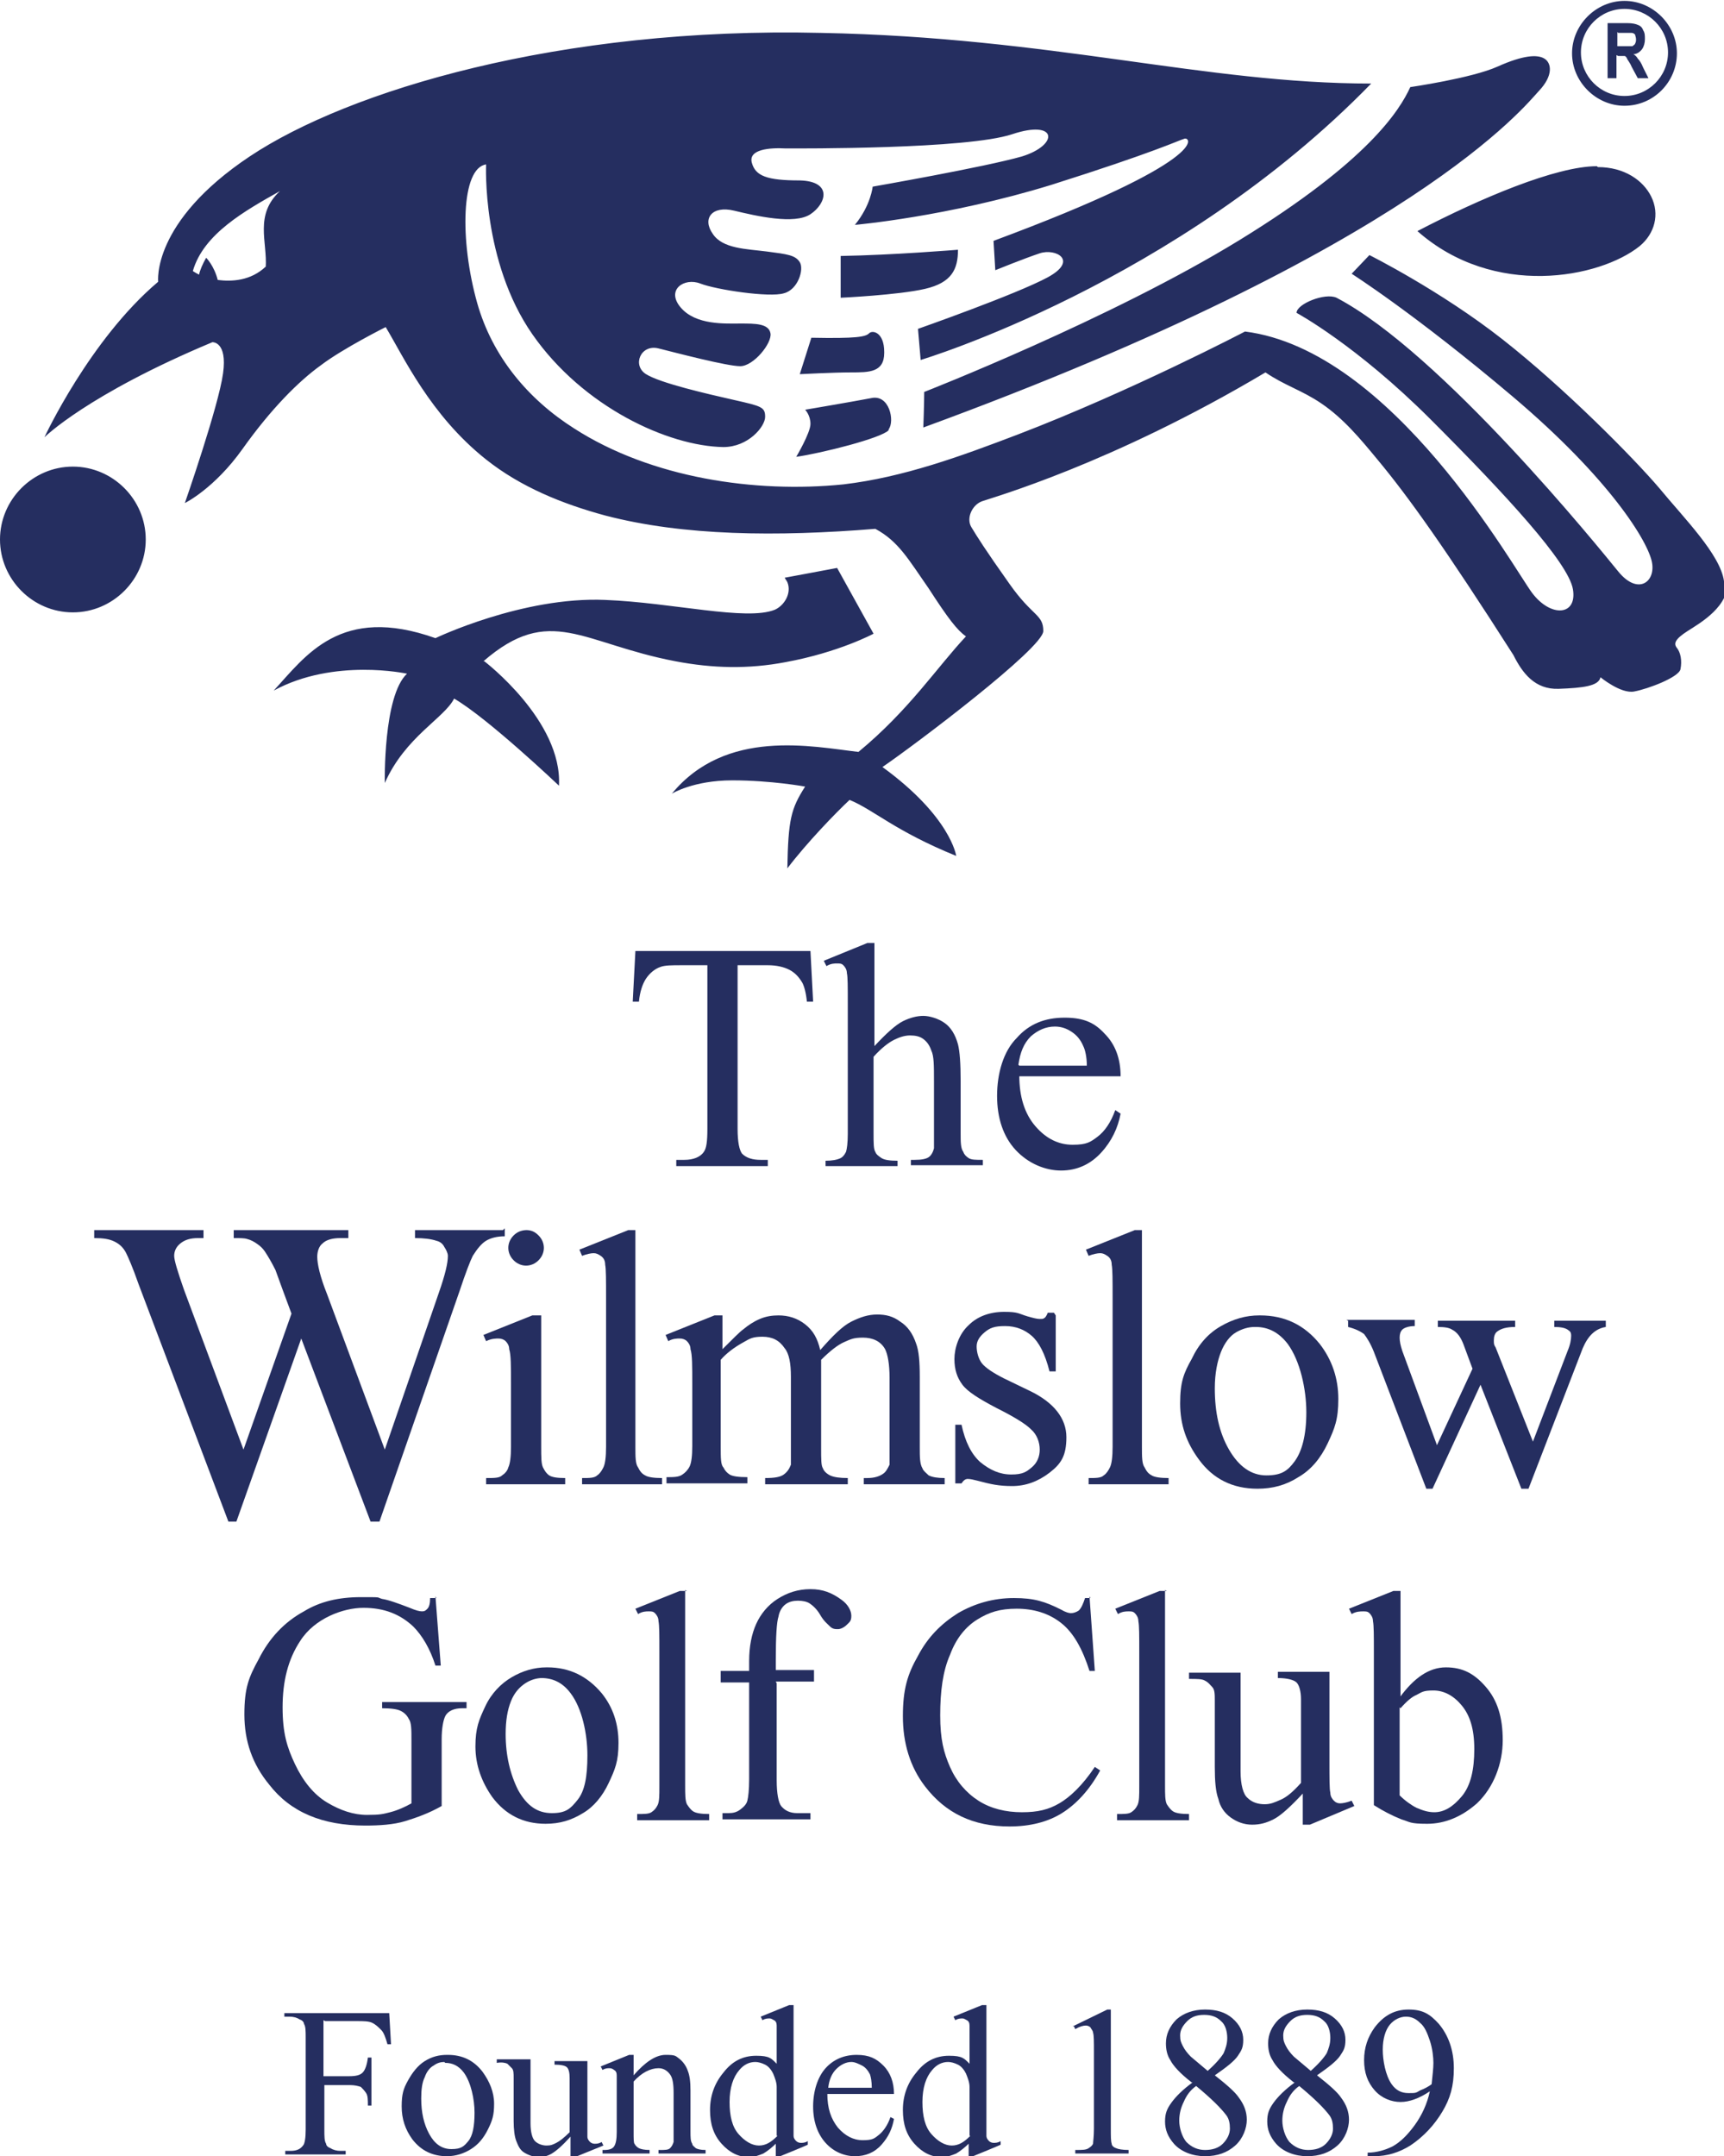 <?xml version="1.0" encoding="UTF-8"?>
<svg id="Layer_1" data-name="Layer 1" xmlns="http://www.w3.org/2000/svg" version="1.1" viewBox="0 0 194 242.6">
  <defs>
    <style>
      .cls-1 {
        fill: #252e60;
        stroke-width: 0px;
      }
    </style>
  </defs>
  <path class="cls-1" d="M194,65.4c-.4-3-4.5-7.1-7.3-10.5-2.9-3.4-10.6-11.2-17.6-16.7-7-5.5-15-9.5-15-9.5l-2,2.1s7.1,4.5,18.1,13.8c11,9.3,15.3,16.4,15.7,18.7.4,2.2-1.6,3.7-3.8,1-2.2-2.7-19.9-24.6-31.7-30.8-1.3-.6-4.5.7-4.5,1.7,0,0,6.7,3.6,15.1,12,8.4,8.4,15.5,16.1,16,19.1.5,3-2.5,3.2-4.6.4s-15.7-27.3-32.3-29.4c0,0-12.8,6.7-25.6,11.6-6.3,2.4-12.8,4.8-19.6,5.6-9.9,1-21.6-.7-30.3-6.3-5.2-3.3-9.2-8.1-10.9-14.1-2-7.1-1.8-15.2,1-15.6,0,0-.5,10.9,5.2,19.1,5.7,8.2,15.3,12.6,21.5,12.7,2.8,0,4.7-2.3,4.7-3.4,0-1.1-.4-1.2-3.5-1.9s-8.3-1.9-9.9-2.9c-1.6-1-.6-3.4,1.4-2.9,2,.5,7.7,2,9.2,2s3.6-2.6,3.4-3.7c-.2-1.1-1.7-1.1-3.4-1.1s-5,.2-6.7-1.8c-1.7-2,.4-3.4,2.2-2.7s7.8,1.6,9.4,1.1c1.6-.4,2.3-2.7,1.8-3.5s-1.4-.9-3.7-1.2-5-.3-6.1-2c-1.2-1.7-.1-3.2,2.4-2.6s6.8,1.6,8.6.4,2.5-3.7-1.2-3.8c-3.7,0-5-.5-5.4-2s2-1.7,3.8-1.6c1.7,0,20.4.1,25.5-1.6,5.1-1.7,5.3,1.2,1.1,2.5-4.2,1.2-16.8,3.4-16.8,3.4,0,0-.2,2.1-2,4.3,0,0,10.4-.9,22.1-4.5,11.7-3.7,14.3-5,15-5.2s3,2.4-21.5,11.5l.2,3.3s3.2-1.3,5-1.9,4.4.8.9,2.7c-3.5,1.9-14.6,5.8-14.6,5.8l.3,3.5s28.8-8.6,50.7-31.1c-18.8,0-35.8-5.2-61.9-5.7-29.4-.7-53.2,6.5-64.3,13.9-11.1,7.4-10.3,14.1-10.3,14.1-7.7,6.5-12.8,17.5-12.8,17.5,0,0,4.8-4.8,18.9-10.7,0,0,1.7-.1,1.2,3.5-.5,3.7-4.3,14.6-4.3,14.6,0,0,3.3-1.6,6.5-6.1,3.2-4.5,6.3-7.6,8.8-9.4,2.5-1.9,7.3-4.3,7.3-4.3,2,3.3,5,9.9,11.3,14.9,3.9,3.1,8.6,5,13.4,6.3,8.8,2.3,19.3,2.4,30.4,1.5,2.6,1.4,3.7,3.4,6,6.7,2.2,3.4,3.2,4.7,4.2,5.4-3.2,3.4-6.4,8.3-12.1,13-5.2-.6-14.9-2.7-21,4.7,0,0,2.4-1.5,6.8-1.5s8.2.7,8.2.7c-1.6,2.5-1.9,3.7-2,9.2,2.2-2.9,5.5-6.3,7-7.7,2.7,1.1,5.1,3.5,12,6.3,0,0-.6-4.4-8.3-10,3.8-2.6,18.1-13.4,18.1-15.3s-1.2-1.6-3.8-5.3c-2.7-3.8-3.7-5.4-4.3-6.4-.6-1,.1-2.5,1.2-2.9s14.6-4.2,31.9-14.5c2.2,1.5,4.1,2,6.3,3.5,2.5,1.7,4.4,4,6.3,6.3,3.5,4.2,7.7,10.1,15.3,22,1,2,2.4,3.9,5.1,3.8,2.7-.1,4.5-.3,4.7-1.3,0,0,2.3,1.9,3.8,1.6,1.6-.3,5-1.6,5.2-2.5.2-1,0-1.9-.4-2.4s-.2-1,1.2-1.9,4.8-2.8,4.5-5.8ZM29.9,30c-1.7,1.6-3.8,1.7-5.4,1.5-.4-1.6-1.3-2.5-1.3-2.5-.4.7-.7,1.4-.8,1.9-.4-.2-.7-.4-.7-.4,1.2-4.2,5.9-6.8,9.8-9-2.9,2.7-1.4,5.7-1.6,8.6ZM139.5,27c-14.5,8.9-35.5,17.1-35.5,17.1,0,1.3-.1,4-.1,4,55.4-20.3,67.7-36.2,69.3-37.9s1.4-3.1.6-3.6-2.4-.4-5.3.9c-2.9,1.3-9.8,2.3-9.8,2.3-1.2,2.6-4.7,8.3-19.2,17.2ZM179.7,18.7c-4.6,0-13.1,3.6-20.2,7.3,8.6,7.6,20.5,5.3,25,1.7,1.7-1.4,2.3-3.6,1.3-5.6-.9-1.8-3-3.3-6-3.3ZM100,48.3c.7-.9.1-4-2-3.5-2.1.4-7.4,1.3-7.4,1.3,0,0,.6.6.6,1.6s-1.6,3.7-1.6,3.7c2.8-.4,9.6-2.1,10.4-3ZM107.8,28.1s-7.3.6-13.2.7c0,0,0,2.4,0,4.7,0,0,6.5-.3,9.5-1,3-.7,3.7-2.2,3.7-4.4ZM99.5,39.6c0-2.2-1.3-2.5-1.7-2.1s-1.4.6-6.5.5l-1.3,4.1s3.8-.2,5.8-.2,3.7,0,3.7-2.2ZM54.4,74.4c7.5-6.5,11.1-2,21.6,0,4.2.8,8.2.9,12.4.1,6-1.1,9.9-3.2,9.9-3.2l-4.1-7.4c-2.1.4-5.9,1.1-5.9,1.1.1.2.2.3.3.5.5,1.2-.3,2.6-1.4,3.1-3.2,1.3-11.5-.8-19.1-1.1-9.3-.4-19.1,4.3-19.1,4.3-10.7-3.8-14.6,2-18.2,5.9,6.8-3.7,15-1.9,15-1.9-2.7,2.5-2.5,12.3-2.5,12.3,2.3-5.2,6.7-7.3,7.8-9.5,3.8,2.2,11.8,9.8,11.8,9.8.4-7.3-8.4-14-8.4-14ZM8.2,52.5c-4.5,0-8.2,3.7-8.2,8.2s3.7,8.2,8.2,8.2,8.2-3.7,8.2-8.2-3.7-8.2-8.2-8.2ZM182.8,11.9c3.3,0,5.9-2.7,5.9-5.9s-2.7-5.9-5.9-5.9-5.9,2.7-5.9,5.9,2.7,5.9,5.9,5.9ZM182.8,1c2.7,0,4.9,2.2,4.9,4.9s-2.2,4.9-4.9,4.9-4.9-2.2-4.9-4.9,2.2-4.9,4.9-4.9ZM182.1,6.3h.2c.2,0,.4,0,.5,0,.1,0,.2.1.3.3,0,.1.3.4.5.9l.7,1.3h1.2l-.6-1.2c-.2-.5-.4-.8-.6-1-.1-.2-.3-.4-.5-.5.4,0,.8-.3,1-.6.2-.3.3-.7.3-1.1s0-.7-.2-1c-.1-.3-.3-.5-.6-.6-.2-.1-.6-.2-1.2-.2h-2.2v6.2h1v-2.6ZM182.1,3.7h.8c.4,0,.7,0,.7,0,.2,0,.3.1.4.2,0,.1.1.3.1.5s0,.3-.1.5c0,.1-.2.2-.3.3-.1,0-.4,0-.9,0h-.8v-1.6Z"/>
  <g>
    <path class="cls-1" d="M91.2,107l.3,5.7h-.7c-.1-1-.3-1.7-.5-2.1-.4-.7-.9-1.2-1.5-1.5s-1.4-.5-2.4-.5h-3.4v18.4c0,1.5.2,2.4.5,2.8.5.5,1.2.7,2.1.7h.8v.7h-10.3v-.7h.9c1,0,1.8-.3,2.2-.9.3-.4.4-1.2.4-2.6v-18.4h-2.9c-1.1,0-1.9,0-2.4.2-.6.2-1.2.7-1.6,1.3-.4.6-.7,1.5-.8,2.6h-.7l.3-5.7h19.9Z"/>
    <path class="cls-1" d="M98.4,105.8v11.9c1.3-1.4,2.4-2.4,3.2-2.8.8-.4,1.6-.6,2.3-.6s1.7.3,2.4.8c.7.5,1.2,1.3,1.5,2.4.2.8.3,2.1.3,4.2v5.8c0,1,0,1.7.3,2.1.1.3.3.5.6.7.3.2.8.2,1.6.2v.6h-8.1v-.6h.4c.8,0,1.3-.1,1.6-.3.3-.2.5-.6.6-1,0-.2,0-.7,0-1.7v-5.8c0-1.8,0-2.9-.3-3.5-.2-.6-.5-1-.9-1.3s-.9-.4-1.5-.4-1.2.2-1.8.5c-.6.3-1.4.9-2.3,1.9v8.6c0,1.1,0,1.8.2,2.1.1.3.4.5.7.7.3.2.9.3,1.8.3v.6h-8.1v-.6c.7,0,1.3-.1,1.7-.3.2-.1.4-.3.6-.7.1-.3.2-1,.2-2v-14.7c0-1.9,0-3-.1-3.4,0-.4-.2-.7-.4-.9-.2-.2-.4-.2-.7-.2s-.7,0-1.2.3l-.3-.6,4.9-2h.8Z"/>
    <path class="cls-1" d="M114.7,121c0,2.4.6,4.3,1.8,5.7s2.6,2.1,4.2,2.1,2-.3,2.8-.9c.8-.6,1.5-1.6,2-3l.6.4c-.3,1.6-1,3.1-2.2,4.4-1.2,1.3-2.7,2-4.5,2s-3.7-.8-5.1-2.3-2.1-3.6-2.1-6.1.7-5,2.2-6.5c1.4-1.6,3.2-2.3,5.4-2.3s3.4.6,4.5,1.8c1.2,1.2,1.8,2.8,1.8,4.8h-11.4ZM114.7,119.9h7.6c0-1-.2-1.8-.4-2.2-.3-.7-.7-1.2-1.3-1.6-.6-.4-1.2-.6-1.9-.6-1,0-1.9.4-2.7,1.1-.8.8-1.2,1.8-1.4,3.2Z"/>
  </g>
  <g>
    <path class="cls-1" d="M56.6,138.4h-9.9v.9c1,0,1.8.1,2.4.3.4.1.7.3.9.7.2.3.4.7.4,1,0,.8-.3,2.1-1,4.1l-6.1,17.7-6.5-17.5c-.8-2-1.1-3.4-1.1-4.2,0-.6.2-1.2.6-1.5.4-.4,1.1-.6,2-.6h.9v-.9h-12.9v.9c.7,0,1.2,0,1.5.1.4.1.8.3,1.2.6.3.2.6.5.8.8.4.6.8,1.3,1.2,2.1l.8,2.2,1,2.7-5.4,15.3-6.7-18c-.7-2-1.1-3.3-1.1-3.8,0-.5.2-1,.7-1.4.5-.4,1.1-.6,2-.6h.6v-.9h-12.3v.9c1,0,1.7.1,2.3.4.6.3,1,.7,1.3,1.3.2.4.7,1.5,1.4,3.5l10.1,26.7h.9l7.3-20.6,7.8,20.6h1l9-25.9c.7-2.1,1.2-3.4,1.5-4,.5-.8,1-1.4,1.5-1.7.5-.3,1.2-.5,2.1-.5v-.9Z"/>
    <g>
      <path class="cls-1" d="M60.9,148v14.8c0,1.1,0,1.9.2,2.3.2.4.4.7.7.9.3.2.9.3,1.8.3v.7h-8.9v-.7c.9,0,1.5,0,1.8-.3.3-.2.6-.5.7-.9.2-.4.3-1.2.3-2.3v-7.1c0-2,0-3.3-.2-3.9,0-.4-.2-.7-.4-.9-.2-.2-.5-.3-.8-.3s-.8,0-1.4.3l-.3-.7,5.5-2.2h.9ZM59.2,138.4c.6,0,1,.2,1.4.6s.6.9.6,1.4-.2,1-.6,1.4-.9.6-1.4.6-1-.2-1.4-.6-.6-.9-.6-1.4.2-1,.6-1.4.9-.6,1.5-.6Z"/>
      <path class="cls-1" d="M71.5,138.4v24.4c0,1.1,0,1.9.3,2.3.2.4.4.7.8.9.3.2,1,.3,1.9.3v.7h-9v-.7c.8,0,1.4,0,1.7-.3.3-.2.5-.5.7-.9.2-.4.3-1.2.3-2.3v-16.7c0-2.1,0-3.3-.1-3.8,0-.5-.2-.8-.5-1s-.5-.3-.8-.3-.8.1-1.3.3l-.3-.7,5.5-2.2h.9Z"/>
      <path class="cls-1" d="M81.2,151.9c1.3-1.3,2.1-2.1,2.4-2.3.6-.5,1.2-.9,1.9-1.2.7-.3,1.4-.4,2.1-.4,1.1,0,2.1.3,3,1s1.4,1.6,1.7,2.9c1.4-1.6,2.5-2.7,3.5-3.2,1-.5,1.9-.8,2.9-.8s1.8.2,2.6.8c.8.5,1.4,1.3,1.8,2.5.3.8.4,2,.4,3.7v7.9c0,1.1,0,1.9.3,2.4.1.3.4.5.7.8.4.2,1,.3,1.8.3v.7h-9.1v-.7h.4c.8,0,1.4-.2,1.8-.5.3-.2.5-.6.7-1,0-.2,0-.9,0-1.9v-7.9c0-1.5-.2-2.6-.5-3.2-.5-.9-1.4-1.3-2.5-1.3s-1.4.2-2.1.5-1.6,1-2.6,2v.2s0,.9,0,.9v8.8c0,1.3,0,2,.2,2.3.1.3.4.6.8.8s1.1.3,2,.3v.7h-9.3v-.7c1,0,1.7-.1,2.1-.4s.6-.6.8-1.1c0-.2,0-.9,0-2v-7.9c0-1.5-.2-2.6-.7-3.2-.6-.9-1.4-1.3-2.5-1.3s-1.4.2-2.1.6c-1.1.6-2,1.3-2.6,2v9.8c0,1.2,0,2,.3,2.3.2.4.4.6.7.8.3.2,1,.3,2,.3v.7h-9.1v-.7c.8,0,1.4,0,1.8-.3.3-.2.6-.5.8-.9.2-.4.3-1.2.3-2.3v-7c0-2,0-3.3-.2-3.9,0-.4-.2-.7-.4-.9-.2-.2-.5-.3-.8-.3s-.8,0-1.3.3l-.3-.7,5.5-2.2h.9v3.9Z"/>
      <path class="cls-1" d="M118.8,148v6.3h-.7c-.5-2-1.2-3.3-2-4-.8-.7-1.8-1.1-3-1.1s-1.7.2-2.3.7c-.6.5-.9,1-.9,1.6s.2,1.4.6,1.9c.4.5,1.3,1.1,2.5,1.7l2.9,1.4c2.7,1.3,4.1,3.1,4.1,5.2s-.6,3-1.9,4c-1.3,1-2.7,1.5-4.2,1.5s-2.4-.2-3.9-.6c-.4-.1-.8-.2-1.1-.2s-.5.2-.7.5h-.7v-6.6h.7c.4,1.9,1.1,3.3,2.1,4.2,1.1.9,2.2,1.4,3.5,1.4s1.7-.3,2.3-.8c.6-.5.9-1.2.9-2s-.3-1.7-1-2.3c-.6-.6-1.9-1.4-3.9-2.4-1.9-1-3.2-1.8-3.8-2.6-.6-.8-.9-1.7-.9-2.9s.5-2.8,1.6-3.8c1-1,2.4-1.5,4-1.5s1.6.2,2.6.5c.7.2,1.1.3,1.4.3s.4,0,.5-.1c.1,0,.3-.3.4-.6h.7Z"/>
      <path class="cls-1" d="M128.5,138.4v24.4c0,1.1,0,1.9.3,2.3.2.4.4.7.8.9.3.2,1,.3,1.9.3v.7h-9v-.7c.8,0,1.4,0,1.7-.3.3-.2.5-.5.7-.9.2-.4.3-1.2.3-2.3v-16.7c0-2.1,0-3.3-.1-3.8,0-.5-.2-.8-.5-1s-.5-.3-.8-.3-.8.1-1.3.3l-.3-.7,5.5-2.2h.9Z"/>
      <path class="cls-1" d="M141.8,148c2.8,0,5,1.1,6.7,3.2,1.4,1.8,2.1,3.9,2.1,6.2s-.4,3.3-1.2,5c-.8,1.7-1.9,3-3.3,3.8-1.4.9-2.9,1.3-4.6,1.3-2.8,0-5-1.1-6.6-3.3-1.4-1.9-2.1-3.9-2.1-6.3s.4-3.4,1.3-5c.8-1.7,1.9-2.9,3.3-3.7,1.4-.8,2.8-1.2,4.3-1.2ZM141.2,149.3c-.7,0-1.4.2-2.1.6-.7.4-1.3,1.2-1.7,2.2s-.7,2.4-.7,4.1c0,2.7.5,5,1.6,6.9,1.1,1.9,2.5,2.9,4.2,2.9s2.4-.5,3.2-1.6c.8-1.1,1.3-2.9,1.3-5.5s-.7-5.8-2.1-7.7c-1-1.3-2.2-1.9-3.6-1.9Z"/>
      <path class="cls-1" d="M151.5,148.5h7.7v.7c-.7,0-1.2.2-1.4.4-.2.2-.3.5-.3.9s.1.9.3,1.5l3.9,10.6,4-8.6-1-2.7c-.3-.8-.7-1.4-1.3-1.7-.3-.2-.8-.3-1.6-.3v-.7h8.7v.7c-1,0-1.6.2-2,.5-.3.2-.4.6-.4,1s0,.5.2.8l4.2,10.6,3.9-10.2c.3-.7.4-1.3.4-1.7s-.1-.5-.4-.7c-.3-.2-.8-.3-1.5-.3v-.7h5.8v.7c-1.2.2-2,1-2.6,2.4l-6.1,15.8h-.8l-4.6-11.7-5.4,11.7h-.7l-5.9-15.4c-.4-1-.8-1.6-1.1-2-.4-.3-1-.6-1.8-.8v-.7Z"/>
    </g>
  </g>
  <g>
    <g>
      <path class="cls-1" d="M49,179.6l.6,7.8h-.6c-.6-1.9-1.5-3.4-2.5-4.4-1.5-1.4-3.3-2.1-5.6-2.1s-5.5,1.2-7.1,3.7c-1.4,2.1-2,4.6-2,7.5s.5,4.5,1.4,6.4c.9,1.9,2.1,3.4,3.6,4.3,1.5.9,3,1.4,4.5,1.4s1.8-.1,2.6-.3,1.7-.6,2.4-1v-7.1c0-1.2,0-2-.3-2.4-.2-.4-.5-.7-.9-.9-.4-.2-1.1-.3-2.1-.3v-.7h9.5v.7h-.5c-.9,0-1.6.3-1.9.9-.2.4-.4,1.3-.4,2.6v7.5c-1.4.8-2.8,1.3-4.1,1.7s-2.9.5-4.5.5c-4.8,0-8.4-1.5-10.8-4.6-1.9-2.3-2.8-4.9-2.8-7.9s.5-4.2,1.6-6.2c1.2-2.4,2.9-4.2,5.1-5.4,1.8-1.1,3.9-1.6,6.4-1.6s1.7,0,2.4.2c.7.1,1.8.5,3.1,1,.7.3,1.1.4,1.4.4s.4-.1.6-.3.3-.6.3-1.2h.7Z"/>
      <path class="cls-1" d="M61.6,187.6c2.5,0,4.5,1,6.1,2.9,1.3,1.6,1.9,3.5,1.9,5.6s-.4,3-1.1,4.5c-.7,1.5-1.7,2.7-2.9,3.4-1.3.8-2.6,1.2-4.2,1.2-2.5,0-4.5-1-6-3-1.2-1.7-1.9-3.6-1.9-5.7s.4-3,1.1-4.5,1.8-2.6,3-3.3c1.2-.7,2.5-1.1,3.9-1.1ZM61,188.8c-.6,0-1.3.2-1.9.6-.6.4-1.2,1-1.6,2-.4,1-.6,2.2-.6,3.7,0,2.4.5,4.5,1.4,6.3,1,1.8,2.2,2.6,3.8,2.6s2.1-.5,2.9-1.5,1.1-2.6,1.1-5-.6-5.3-1.9-7c-.9-1.2-2-1.7-3.3-1.7Z"/>
      <path class="cls-1" d="M77.1,178.9v22c0,1,0,1.7.2,2.1.2.3.4.6.7.8s.9.3,1.8.3v.7h-8.1v-.7c.8,0,1.3,0,1.6-.2.3-.2.5-.4.7-.8.2-.4.2-1.1.2-2.1v-15.1c0-1.9,0-3-.1-3.5,0-.4-.2-.7-.4-.9s-.4-.2-.7-.2-.7,0-1.2.3l-.3-.6,5-2h.8Z"/>
      <path class="cls-1" d="M87.4,189.4v10.9c0,1.5.2,2.5.5,2.9.4.5,1,.8,1.8.8h1.5v.7h-9.9v-.7h.7c.5,0,.9-.1,1.3-.4s.7-.6.8-1c.1-.4.2-1.2.2-2.4v-10.9h-3.2v-1.3h3.2v-1.1c0-1.7.3-3.1.8-4.2.5-1.1,1.3-2.1,2.4-2.8,1.1-.7,2.3-1.1,3.7-1.1s2.4.4,3.5,1.2c.7.5,1.1,1.2,1.1,1.8s-.2.7-.5,1c-.3.3-.7.5-1,.5s-.6,0-.9-.3-.7-.6-1.1-1.3c-.4-.7-.9-1.1-1.2-1.3s-.8-.3-1.3-.3-1,.1-1.4.4-.7.8-.8,1.4c-.2.6-.3,2.2-.3,4.8v1.2h4.3v1.3h-4.3Z"/>
    </g>
    <g>
      <path class="cls-1" d="M122.6,179.6l.6,8.4h-.6c-.8-2.5-1.8-4.3-3.2-5.4-1.4-1.1-3.1-1.6-5-1.6s-3.1.4-4.4,1.2c-1.3.8-2.4,2.1-3.1,4-.8,1.8-1.1,4.1-1.1,6.8s.4,4.2,1.1,5.8c.7,1.6,1.8,2.9,3.2,3.8s3.1,1.3,4.9,1.3,3-.3,4.2-1c1.2-.7,2.6-2,4-4.1l.6.4c-1.2,2.2-2.7,3.8-4.3,4.8s-3.6,1.5-5.9,1.5c-4.1,0-7.2-1.5-9.5-4.5-1.7-2.2-2.5-4.9-2.5-7.9s.5-4.7,1.7-6.8c1.1-2.1,2.6-3.6,4.5-4.8,1.9-1.1,4-1.7,6.3-1.7s3.5.4,5.3,1.3c.5.3.9.4,1.1.4.3,0,.6-.1.9-.3.3-.3.5-.8.7-1.4h.6Z"/>
      <path class="cls-1" d="M131.1,178.9v22c0,1,0,1.7.2,2.1.2.3.4.6.7.8s.9.3,1.8.3v.7h-8.1v-.7c.8,0,1.3,0,1.6-.2.3-.2.5-.4.7-.8.2-.4.2-1.1.2-2.1v-15.1c0-1.9,0-3-.1-3.5,0-.4-.2-.7-.4-.9s-.4-.2-.7-.2-.7,0-1.2.3l-.3-.6,5-2h.8Z"/>
      <path class="cls-1" d="M149.6,188.1v10.1c0,1.9,0,3.1.1,3.5,0,.4.2.7.4.9s.4.3.7.3.8-.1,1.3-.3l.3.6-5,2.1h-.8v-3.5c-1.4,1.5-2.5,2.5-3.3,2.9-.8.4-1.5.6-2.4.6s-1.7-.3-2.4-.8c-.7-.5-1.2-1.2-1.4-2.1-.3-.8-.4-2-.4-3.6v-7.4c0-.8,0-1.3-.3-1.6s-.4-.5-.8-.7c-.3-.2-.9-.2-1.8-.2v-.7h5.8v11.1c0,1.5.3,2.6.8,3,.5.5,1.2.7,1.9.7s1.1-.2,1.8-.5c.7-.3,1.4-.9,2.3-1.9v-9.4c0-.9-.2-1.6-.5-1.9-.3-.3-1.1-.5-2.1-.5v-.7h5.7Z"/>
      <path class="cls-1" d="M157.5,191c1.6-2.2,3.3-3.4,5.2-3.4s3.2.7,4.5,2.2,1.9,3.4,1.9,6-1,5.3-2.9,7.1c-1.7,1.5-3.6,2.3-5.6,2.3s-1.9-.2-2.9-.5c-1-.4-2-.9-3.1-1.6v-17.2c0-1.9,0-3-.1-3.5,0-.4-.2-.7-.4-.9s-.4-.2-.7-.2-.8,0-1.3.3l-.3-.6,5-2h.8v12ZM157.5,192.1v9.9c.6.6,1.3,1.1,1.9,1.4.7.3,1.3.5,2,.5,1.1,0,2.1-.6,3.1-1.8s1.4-3,1.4-5.3-.5-3.8-1.4-4.9-2-1.7-3.2-1.7-1.3.2-1.9.5c-.5.2-1.1.7-1.8,1.5Z"/>
    </g>
  </g>
  <g>
    <path class="cls-1" d="M36.4,227.3v6.3h2.9c.7,0,1.2-.1,1.5-.4s.5-.9.6-1.7h.4v5.4h-.4c0-.6,0-1.1-.2-1.4-.2-.3-.4-.5-.6-.7-.3-.1-.7-.2-1.2-.2h-2.9v5c0,.8,0,1.3.2,1.6,0,.2.2.4.5.5.3.2.7.3,1.1.3h.6v.4h-6.8v-.4h.6c.7,0,1.1-.2,1.4-.6.2-.2.3-.9.3-1.8v-10.3c0-.8,0-1.3-.2-1.6,0-.2-.2-.4-.5-.5-.3-.2-.7-.3-1.1-.3h-.6v-.4h11.8l.2,3.5h-.4c-.2-.7-.4-1.3-.7-1.6-.3-.3-.6-.6-1-.8-.4-.2-1-.2-1.8-.2h-3.5Z"/>
    <path class="cls-1" d="M50.4,231.2c1.6,0,2.9.6,3.9,1.9.8,1.1,1.3,2.3,1.3,3.6s-.2,1.9-.7,2.9c-.5,1-1.1,1.7-1.9,2.2-.8.5-1.7.8-2.7.8-1.6,0-2.9-.6-3.9-1.9-.8-1.1-1.2-2.3-1.2-3.7s.2-2,.7-2.9,1.1-1.7,1.9-2.2c.8-.5,1.6-.7,2.5-.7ZM50,232c-.4,0-.8.1-1.2.4-.4.2-.8.7-1,1.3-.3.6-.4,1.4-.4,2.4,0,1.6.3,2.9.9,4s1.4,1.7,2.5,1.7,1.4-.3,1.9-.9.7-1.7.7-3.2-.4-3.4-1.2-4.5c-.6-.8-1.3-1.1-2.1-1.1Z"/>
    <path class="cls-1" d="M66.1,231.6v6.5c0,1.2,0,2,0,2.3,0,.3.2.5.3.6.1.1.3.2.5.2s.5,0,.8-.2l.2.4-3.2,1.3h-.5v-2.3c-.9,1-1.6,1.6-2.1,1.9-.5.3-1,.4-1.5.4s-1.1-.2-1.6-.5-.7-.8-.9-1.3c-.2-.5-.3-1.3-.3-2.3v-4.8c0-.5,0-.9-.2-1.1s-.3-.3-.5-.5c-.2-.1-.6-.2-1.2-.1v-.4h3.8v7.2c0,1,.2,1.7.5,2s.8.5,1.3.5.7-.1,1.1-.3c.4-.2.9-.6,1.5-1.2v-6.1c0-.6-.1-1-.3-1.2-.2-.2-.7-.3-1.4-.3v-.4h3.7Z"/>
    <path class="cls-1" d="M71.3,233.5c1.3-1.5,2.5-2.3,3.6-2.3s1.1.1,1.5.4.8.8,1,1.4c.2.5.3,1.2.3,2.2v4.6c0,.7,0,1.1.2,1.4,0,.2.2.3.4.5.2.1.5.2,1.1.2v.4h-5.3v-.4h.2c.5,0,.9,0,1.1-.2.2-.2.3-.4.4-.7,0-.1,0-.5,0-1.1v-4.4c0-1-.1-1.7-.4-2.1-.3-.4-.7-.7-1.3-.7-.9,0-1.9.5-2.8,1.5v5.7c0,.7,0,1.2.1,1.3.1.2.3.4.5.5s.6.2,1.2.2v.4h-5.3v-.4h.2c.5,0,.9-.1,1.1-.4.2-.3.3-.8.3-1.6v-4c0-1.3,0-2.1,0-2.4,0-.3-.1-.5-.3-.6-.1-.1-.3-.2-.5-.2s-.5,0-.8.2l-.2-.4,3.2-1.3h.5v2.3Z"/>
    <path class="cls-1" d="M87.4,241.1c-.5.5-1,.9-1.5,1.2-.5.2-1,.4-1.6.4-1.2,0-2.2-.5-3.1-1.5s-1.3-2.2-1.3-3.8.5-3,1.5-4.2c1-1.3,2.2-1.9,3.7-1.9s1.7.3,2.3.9v-2c0-1.2,0-2,0-2.3s-.1-.5-.3-.6-.3-.2-.5-.2-.5,0-.8.2l-.2-.4,3.2-1.3h.5v12.4c0,1.3,0,2,0,2.3,0,.3.2.5.3.6.1.1.3.2.5.2s.5,0,.8-.2v.4c.1,0-3.1,1.3-3.1,1.3h-.5v-1.5ZM87.4,240.3v-5.5c0-.5-.2-1-.4-1.5-.2-.4-.5-.8-.9-1-.4-.2-.8-.3-1.1-.3-.7,0-1.3.3-1.8.9-.7.8-1.1,2-1.1,3.6s.3,2.8,1,3.6c.7.8,1.5,1.3,2.3,1.3s1.4-.4,2.1-1.1Z"/>
    <path class="cls-1" d="M93.1,235.6c0,1.6.4,2.8,1.2,3.8.8.9,1.7,1.4,2.8,1.4s1.3-.2,1.8-.6,1-1.1,1.3-2l.4.2c-.2,1.1-.6,2-1.4,2.9-.8.9-1.8,1.3-3,1.3s-2.4-.5-3.3-1.5c-.9-1-1.4-2.4-1.4-4.1s.5-3.3,1.4-4.3c.9-1,2.1-1.5,3.5-1.5s2.2.4,3,1.2c.8.8,1.2,1.9,1.2,3.2h-7.4ZM93.1,234.9h5c0-.7-.1-1.2-.2-1.5-.2-.4-.5-.8-.9-1-.4-.2-.8-.4-1.2-.4-.6,0-1.2.3-1.7.8-.5.5-.8,1.2-.9,2.1Z"/>
    <path class="cls-1" d="M109.1,241.1c-.5.5-1,.9-1.5,1.2-.5.2-1,.4-1.6.4-1.2,0-2.2-.5-3.1-1.5s-1.3-2.2-1.3-3.8.5-3,1.5-4.2c1-1.3,2.2-1.9,3.7-1.9s1.7.3,2.3.9v-2c0-1.2,0-2,0-2.3s-.1-.5-.3-.6-.3-.2-.5-.2-.5,0-.8.2l-.2-.4,3.2-1.3h.5v12.4c0,1.3,0,2,0,2.3,0,.3.2.5.3.6.1.1.3.2.5.2s.5,0,.8-.2v.4c.1,0-3.1,1.3-3.1,1.3h-.5v-1.5ZM109.1,240.3v-5.5c0-.5-.2-1-.4-1.5-.2-.4-.5-.8-.9-1-.4-.2-.8-.3-1.1-.3-.7,0-1.3.3-1.8.9-.7.8-1.1,2-1.1,3.6s.3,2.8,1,3.6c.7.8,1.5,1.3,2.3,1.3s1.4-.4,2.1-1.1Z"/>
    <path class="cls-1" d="M120.7,228l3.9-1.9h.4v13.4c0,.9,0,1.4.1,1.7,0,.2.2.4.5.5.2.1.7.2,1.4.2v.4h-6v-.4c.8,0,1.2,0,1.5-.2s.4-.3.5-.5c0-.2.1-.8.1-1.7v-8.6c0-1.2,0-1.9-.1-2.2,0-.2-.2-.4-.3-.6-.1-.1-.3-.2-.5-.2-.3,0-.7.1-1.2.4l-.2-.4Z"/>
    <path class="cls-1" d="M134.1,234.3c-1.3-1-2.1-1.9-2.4-2.5-.4-.6-.5-1.3-.5-1.9,0-1,.4-1.9,1.2-2.7.8-.7,1.9-1.1,3.2-1.1s2.3.3,3.1,1c.8.7,1.2,1.5,1.2,2.4s-.2,1.2-.6,1.8c-.4.6-1.3,1.3-2.6,2.2,1.4,1.1,2.3,1.9,2.7,2.5.6.8.9,1.6.9,2.5s-.4,2.1-1.3,2.9c-.9.8-2,1.2-3.4,1.2s-2.7-.5-3.5-1.4c-.7-.8-1-1.6-1-2.5s.2-1.4.7-2.1,1.3-1.5,2.4-2.3ZM134.6,234.7c-.7.5-1.1,1.1-1.4,1.8-.3.6-.5,1.3-.5,2.1s.3,1.8.8,2.4c.6.6,1.3.9,2.1.9s1.5-.2,2-.7c.5-.5.8-1.1.8-1.7s-.1-1.1-.4-1.5c-.6-.8-1.7-1.9-3.4-3.3ZM135.9,233c.9-.8,1.5-1.5,1.8-2,.2-.5.4-1,.4-1.7s-.2-1.5-.7-1.9c-.5-.5-1.1-.7-1.9-.7s-1.4.2-1.9.7c-.5.5-.8,1-.8,1.6s.1.8.3,1.2.5.8.9,1.2l1.9,1.6Z"/>
    <path class="cls-1" d="M145.6,234.3c-1.3-1-2.1-1.9-2.4-2.5-.4-.6-.5-1.3-.5-1.9,0-1,.4-1.9,1.2-2.7.8-.7,1.9-1.1,3.2-1.1s2.3.3,3.1,1c.8.7,1.2,1.5,1.2,2.4s-.2,1.2-.6,1.8c-.4.6-1.3,1.3-2.6,2.2,1.4,1.1,2.3,1.9,2.7,2.5.6.8.9,1.6.9,2.5s-.4,2.1-1.3,2.9c-.9.8-2,1.2-3.4,1.2s-2.7-.5-3.5-1.4c-.7-.8-1-1.6-1-2.5s.2-1.4.7-2.1,1.3-1.5,2.4-2.3ZM146.2,234.7c-.7.5-1.1,1.1-1.4,1.8-.3.6-.5,1.3-.5,2.1s.3,1.8.8,2.4c.6.6,1.3.9,2.1.9s1.5-.2,2-.7c.5-.5.8-1.1.8-1.7s-.1-1.1-.4-1.5c-.6-.8-1.7-1.9-3.4-3.3ZM147.5,233c.9-.8,1.5-1.5,1.8-2,.2-.5.4-1,.4-1.7s-.2-1.5-.7-1.9c-.5-.5-1.1-.7-1.9-.7s-1.4.2-1.9.7c-.5.5-.8,1-.8,1.6s.1.8.3,1.2.5.8.9,1.2l1.9,1.6Z"/>
    <path class="cls-1" d="M153.9,242.6v-.4c1,0,2-.3,2.8-.7.9-.5,1.7-1.3,2.5-2.4.8-1.1,1.4-2.4,1.7-3.8-1.2.8-2.3,1.2-3.3,1.2s-2.1-.4-2.9-1.3c-.8-.9-1.2-2-1.2-3.4s.4-2.6,1.2-3.7c1-1.3,2.2-2,3.8-2s2.4.5,3.4,1.6c1.1,1.3,1.7,3,1.7,5s-.4,3.4-1.3,4.9c-.9,1.5-2.1,2.8-3.6,3.8-1.3.8-2.6,1.2-4.1,1.2h-.7ZM161.1,234.5c.1-1,.2-1.8.2-2.4s-.1-1.6-.4-2.5c-.3-.9-.6-1.6-1.1-2-.5-.5-1-.7-1.6-.7s-1.3.3-1.8.9c-.5.6-.8,1.6-.8,2.8s.3,2.9,1,3.9c.5.7,1.1,1,1.9,1s.8,0,1.3-.3c.5-.2.9-.4,1.3-.7Z"/>
  </g>
</svg>